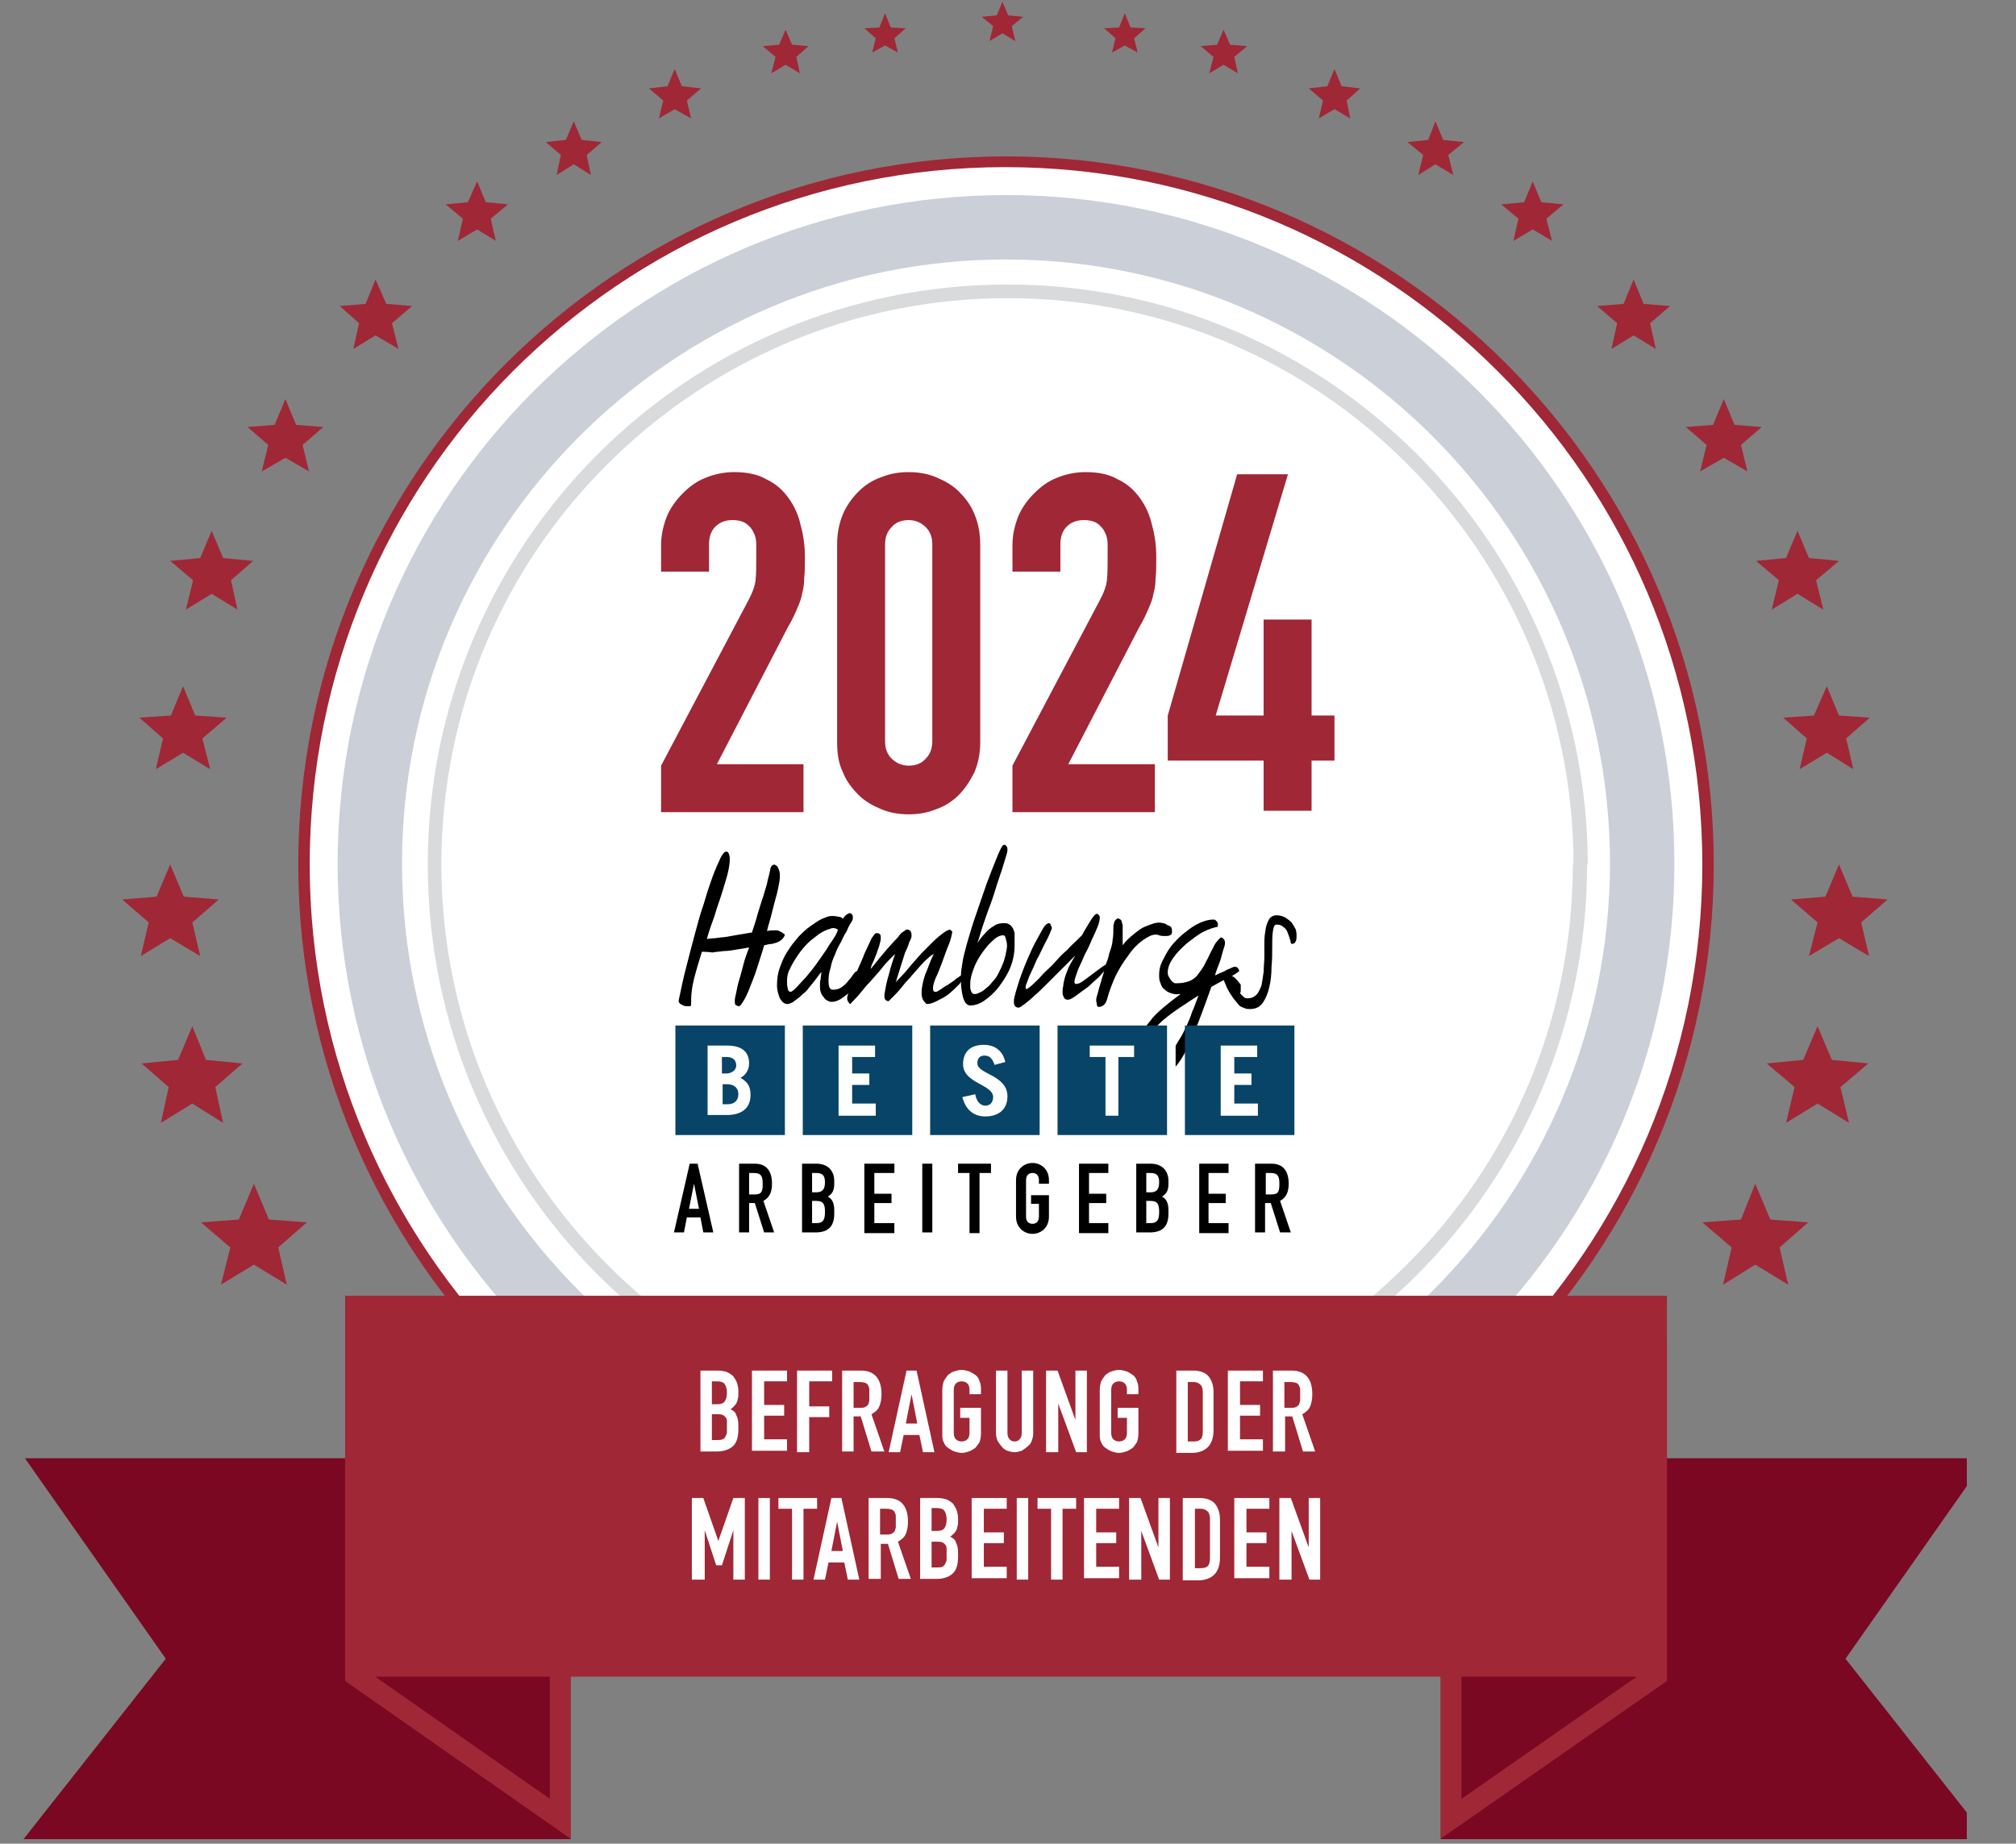 <svg width="164" height="150" viewBox="0 0 164 150" fill="none" xmlns="http://www.w3.org/2000/svg">
<rect x="0" y="0" width="164" height="150" fill="#808080" stroke="none"/>
<g clip-path="url(#clip0_4367_2044)">
<path d="M138.946 70.33C138.946 101.899 113.39 127.47 81.838 127.47C50.286 127.47 24.728 101.899 24.728 70.33C24.728 38.76 50.286 13.189 81.838 13.189C113.332 13.131 138.946 38.76 138.946 70.33Z" fill="white"/>
<path d="M138.482 70.33C138.482 85.999 132.136 100.152 121.89 110.403C111.644 120.654 97.498 127.003 81.838 127.003C66.178 127.003 52.032 120.654 41.786 110.403C31.541 100.152 25.195 85.94 25.195 70.33C25.195 54.72 31.482 40.449 41.727 30.198C51.974 19.947 66.12 13.598 81.78 13.598C97.44 13.598 111.586 19.947 121.832 30.198C132.136 40.449 138.482 54.662 138.482 70.33H139.413C139.413 38.527 113.623 12.725 81.838 12.725C50.053 12.725 24.263 38.527 24.263 70.33C24.263 102.132 50.053 127.936 81.838 127.936C113.623 127.936 139.413 102.132 139.413 70.33H138.482Z" fill="#A02736"/>
<path d="M81.839 15.87C51.858 15.87 27.466 40.275 27.466 70.272C27.466 100.269 51.858 124.674 81.839 124.674C111.819 124.674 136.212 100.269 136.212 70.272C136.212 40.275 111.819 15.87 81.839 15.87ZM81.839 119.431C54.768 119.431 32.704 97.415 32.704 70.272C32.704 43.187 54.71 21.111 81.839 21.111C108.908 21.111 130.972 43.129 130.972 70.272C130.913 97.415 108.908 119.431 81.839 119.431Z" fill="#CBCFD8"/>
<path d="M81.955 23.15C55.874 23.15 34.8 44.294 34.8 70.33C34.8 96.424 55.933 117.51 81.955 117.51C108.035 117.51 129.109 96.366 129.109 70.33H127.945C127.945 83.028 122.822 94.561 114.439 102.89C106.114 111.277 94.645 116.403 81.955 116.403C69.264 116.403 57.737 111.277 49.413 102.89C41.087 94.561 35.906 83.028 35.906 70.33C35.906 57.632 41.03 46.099 49.413 37.77C57.737 29.441 69.264 24.258 81.955 24.258C94.645 24.258 106.172 29.383 114.497 37.77C122.822 46.099 128.003 57.632 128.003 70.33H129.167C129.109 44.294 107.976 23.15 81.955 23.15Z" fill="#D9DADB"/>
<path d="M118.048 119.489V148.787H159.963L149.077 134.983L159.963 119.489H118.048Z" fill="#7A0822"/>
<path d="M159.963 148.787L149.077 134.983L159.963 119.489H118.048V148.787H159.963Z" stroke="#7A0822" stroke-width="1.691"/>
<path d="M134.755 136.323V110.637L118.048 121.762V147.973L134.755 136.323Z" fill="#7A0822" stroke="#A02736" stroke-width="1.691"/>
<path d="M3.655 148.787L14.541 134.983L3.655 119.489H45.57V148.787H3.655Z" fill="#7A0822" stroke="#7A0822" stroke-width="1.691"/>
<path d="M28.921 136.323V107.025L45.57 118.733V147.448L28.921 136.323Z" fill="#7A0822"/>
<path d="M28.921 136.322V107.025L45.57 118.732V147.972L28.921 136.322Z" stroke="#A02736" stroke-width="1.691"/>
<path d="M134.756 106.268H28.921V135.566H134.756V106.268Z" fill="#A02736" stroke="#A02736" stroke-width="1.691"/>
<path d="M56.981 118.15V111.51H58.377C58.669 111.51 58.959 111.568 59.134 111.627C59.367 111.744 59.542 111.859 59.658 111.977C59.775 112.151 59.891 112.325 59.949 112.5C60.008 112.675 60.065 112.908 60.065 113.141V113.374C60.065 113.549 60.065 113.723 60.008 113.84C60.008 113.956 59.949 114.073 59.891 114.19C59.775 114.364 59.6 114.539 59.425 114.656C59.658 114.772 59.833 114.889 59.891 115.122C60.008 115.355 60.065 115.588 60.065 115.937V116.286C60.065 116.869 59.949 117.335 59.658 117.626C59.367 117.917 58.902 118.092 58.319 118.092H56.981V118.15ZM57.911 112.384V114.247H58.319C58.61 114.247 58.843 114.19 58.959 114.015C59.076 113.84 59.134 113.607 59.134 113.316C59.134 113.024 59.076 112.791 58.959 112.617C58.843 112.442 58.61 112.384 58.319 112.384H57.911ZM57.911 115.063V117.16H58.319C58.494 117.16 58.669 117.16 58.785 117.102C58.902 117.044 58.959 116.985 59.018 116.869C59.076 116.752 59.134 116.636 59.134 116.519V115.588C59.134 115.471 59.076 115.355 59.018 115.296C58.959 115.238 58.843 115.122 58.785 115.122C58.669 115.063 58.552 115.063 58.377 115.063H57.911Z" fill="white"/>
<path d="M61.171 118.15V111.51H64.024V112.384H62.162V114.306H63.791V115.179H62.162V117.102H64.024V118.034H61.171V118.15Z" fill="white"/>
<path d="M64.839 118.15V111.51H67.692V112.384H65.829V114.423H67.459V115.296H65.829V118.15H64.839Z" fill="white"/>
<path d="M68.507 118.15V111.51H70.02C71.126 111.51 71.709 112.151 71.709 113.433C71.709 113.84 71.651 114.131 71.534 114.423C71.418 114.713 71.185 114.889 70.893 115.063L71.941 118.092H70.893L70.02 115.238H69.438V118.092H68.507V118.15ZM69.438 112.442V114.539H69.963C70.137 114.539 70.253 114.539 70.37 114.48C70.486 114.423 70.545 114.364 70.603 114.306C70.661 114.247 70.661 114.131 70.719 113.956V113.024C70.719 112.908 70.661 112.791 70.603 112.675C70.486 112.5 70.253 112.442 69.904 112.442H69.438Z" fill="white"/>
<path d="M72.291 118.15L73.746 111.51H74.561L76.016 118.15H75.085L74.794 116.752H73.513L73.222 118.15H72.291ZM74.619 115.821L74.154 113.433L73.688 115.821H74.619Z" fill="white"/>
<path d="M76.656 113.083C76.656 112.791 76.715 112.558 76.773 112.384C76.889 112.151 77.006 112.034 77.122 111.859C77.297 111.744 77.414 111.627 77.647 111.568C77.821 111.511 78.054 111.452 78.229 111.452C78.403 111.452 78.636 111.511 78.811 111.568C78.986 111.627 79.16 111.744 79.335 111.859C79.509 111.977 79.626 112.151 79.684 112.384C79.801 112.617 79.801 112.85 79.801 113.083V113.433H78.869V113.083C78.869 112.85 78.811 112.675 78.694 112.558C78.578 112.442 78.403 112.384 78.229 112.384C78.054 112.384 77.88 112.442 77.763 112.558C77.647 112.675 77.588 112.85 77.588 113.083V116.578C77.588 116.811 77.647 116.985 77.763 117.102C77.88 117.218 78.054 117.277 78.229 117.277C78.403 117.277 78.578 117.218 78.694 117.102C78.811 116.985 78.869 116.811 78.869 116.578V115.355H78.113V114.539H79.801V116.636C79.801 116.927 79.742 117.16 79.684 117.335C79.568 117.51 79.451 117.684 79.335 117.801C79.16 117.917 78.986 118.034 78.811 118.092C78.636 118.15 78.403 118.208 78.229 118.208C78.054 118.208 77.821 118.15 77.647 118.092C77.472 118.034 77.297 117.917 77.122 117.801C76.948 117.684 76.832 117.51 76.773 117.335C76.656 117.16 76.656 116.869 76.656 116.636V113.083Z" fill="white"/>
<path d="M84.05 111.51V116.636C84.05 116.869 83.992 117.044 83.934 117.218C83.876 117.393 83.76 117.568 83.584 117.684C83.468 117.801 83.294 117.917 83.118 118.034C82.944 118.092 82.711 118.15 82.536 118.15C82.304 118.15 82.129 118.092 81.955 118.034C81.78 117.975 81.606 117.859 81.489 117.684C81.373 117.568 81.256 117.393 81.14 117.218C81.081 117.044 81.023 116.811 81.023 116.636V111.51H81.955V116.578C81.955 116.811 82.013 116.985 82.129 117.102C82.246 117.218 82.362 117.277 82.536 117.277C82.711 117.277 82.828 117.218 82.944 117.102C83.061 116.985 83.118 116.811 83.118 116.578V111.51H84.05Z" fill="white"/>
<path d="M85.098 118.15V111.51H86.03L87.485 115.529V111.51H88.416V118.15H87.543L86.088 114.19V118.15H85.098Z" fill="white"/>
<path d="M89.464 113.083C89.464 112.791 89.523 112.558 89.581 112.384C89.697 112.151 89.814 112.034 89.93 111.859C90.104 111.744 90.221 111.627 90.454 111.568C90.629 111.511 90.862 111.452 91.036 111.452C91.211 111.452 91.444 111.511 91.618 111.568C91.793 111.627 91.968 111.744 92.142 111.859C92.317 111.977 92.433 112.151 92.491 112.384C92.608 112.617 92.608 112.85 92.608 113.083V113.433H91.677V113.083C91.677 112.85 91.618 112.675 91.502 112.558C91.385 112.442 91.211 112.384 91.036 112.384C90.862 112.384 90.686 112.442 90.57 112.558C90.454 112.675 90.396 112.85 90.396 113.083V116.578C90.396 116.811 90.454 116.985 90.57 117.102C90.686 117.218 90.862 117.277 91.036 117.277C91.211 117.277 91.385 117.218 91.502 117.102C91.618 116.985 91.677 116.811 91.677 116.578V115.355H90.919V114.539H92.608V116.636C92.608 116.927 92.55 117.16 92.491 117.335C92.375 117.51 92.258 117.684 92.142 117.801C91.968 117.917 91.793 118.034 91.618 118.092C91.444 118.15 91.211 118.208 91.036 118.208C90.862 118.208 90.629 118.15 90.454 118.092C90.279 118.034 90.104 117.917 89.93 117.801C89.756 117.684 89.639 117.51 89.581 117.335C89.464 117.16 89.464 116.869 89.464 116.636V113.083Z" fill="white"/>
<path d="M95.693 118.209V111.51H97.091C97.614 111.51 98.08 111.685 98.313 111.976C98.546 112.267 98.72 112.675 98.72 113.258V116.344C98.72 116.986 98.546 117.452 98.254 117.742C97.964 118.033 97.498 118.209 96.974 118.209H95.693ZM96.625 112.442V117.276H97.091C97.382 117.276 97.557 117.219 97.673 117.102C97.79 116.986 97.847 116.753 97.847 116.461V113.258C97.847 113.025 97.79 112.792 97.673 112.675C97.557 112.559 97.382 112.442 97.091 112.442H96.625Z" fill="white"/>
<path d="M99.885 118.15V111.51H102.738V112.384H100.874V114.306H102.505V115.179H100.874V117.102H102.738V118.034H99.885V118.15Z" fill="white"/>
<path d="M103.553 118.15V111.51H105.066C106.172 111.51 106.754 112.151 106.754 113.433C106.754 113.84 106.696 114.131 106.58 114.423C106.463 114.713 106.231 114.889 105.939 115.063L106.987 118.092H105.998L105.125 115.238H104.542V118.092H103.553V118.15ZM104.484 112.442V114.539H105.008C105.182 114.539 105.299 114.539 105.415 114.48C105.532 114.423 105.59 114.364 105.648 114.306C105.706 114.247 105.706 114.131 105.765 113.956V113.024C105.765 112.908 105.706 112.791 105.648 112.675C105.532 112.5 105.299 112.442 104.95 112.442H104.484Z" fill="white"/>
<path d="M56.282 128.518V121.878H57.213L58.436 125.372L59.658 121.878H60.59V128.518H59.658V124.499L58.727 127.353H58.261L57.329 124.499V128.518H56.282Z" fill="white"/>
<path d="M62.627 121.878H61.696V128.517H62.627V121.878Z" fill="white"/>
<path d="M64.432 128.518V122.752H63.325V121.878H66.47V122.752H65.363V128.518H64.432Z" fill="white"/>
<path d="M66.178 128.518L67.633 121.878H68.448L69.904 128.518H68.972L68.681 127.12H67.4L67.11 128.518H66.178ZM68.565 126.188L68.099 123.8L67.633 126.188H68.565Z" fill="white"/>
<path d="M70.661 128.518V121.878H72.174C73.28 121.878 73.862 122.519 73.862 123.8C73.862 124.208 73.805 124.499 73.688 124.791C73.572 125.081 73.339 125.257 73.047 125.431L74.096 128.46H73.106L72.233 125.605H71.651V128.46H70.661V128.518ZM71.592 122.752V124.848H72.117C72.291 124.848 72.407 124.848 72.524 124.791C72.64 124.732 72.698 124.674 72.757 124.615C72.814 124.558 72.814 124.441 72.873 124.266V123.335C72.873 123.218 72.814 123.102 72.757 122.985C72.64 122.81 72.407 122.752 72.058 122.752H71.592Z" fill="white"/>
<path d="M74.852 128.518V121.878H76.249C76.54 121.878 76.832 121.936 77.006 121.994C77.239 122.111 77.414 122.227 77.53 122.344C77.647 122.519 77.763 122.693 77.821 122.869C77.88 123.043 77.938 123.276 77.938 123.509V123.742C77.938 123.916 77.938 124.091 77.88 124.208C77.88 124.325 77.821 124.441 77.763 124.558C77.647 124.732 77.472 124.907 77.297 125.024C77.53 125.14 77.705 125.257 77.763 125.489C77.88 125.722 77.938 125.955 77.938 126.304V126.654C77.938 127.237 77.821 127.703 77.53 127.994C77.239 128.285 76.773 128.46 76.192 128.46H74.852V128.518ZM75.784 122.693V124.558H76.192C76.482 124.558 76.715 124.499 76.832 124.325C76.948 124.149 77.006 123.916 77.006 123.625C77.006 123.335 76.948 123.102 76.832 122.926C76.715 122.752 76.482 122.693 76.192 122.693H75.784ZM75.784 125.431V127.527H76.192C76.366 127.527 76.54 127.527 76.656 127.47C76.773 127.411 76.832 127.353 76.889 127.237C76.948 127.12 77.006 127.004 77.006 126.887V125.955C77.006 125.838 76.948 125.722 76.889 125.664C76.832 125.605 76.715 125.489 76.656 125.489C76.54 125.431 76.424 125.431 76.249 125.431H75.784Z" fill="white"/>
<path d="M79.043 128.518V121.878H81.896V122.752H80.034V124.674H81.663V125.548H80.034V127.47H81.896V128.402H79.043V128.518Z" fill="white"/>
<path d="M83.643 121.878H82.711V128.517H83.643V121.878Z" fill="white"/>
<path d="M85.505 128.518V122.752H84.4V121.878H87.543V122.752H86.437V128.518H85.505Z" fill="white"/>
<path d="M88.183 128.518V121.878H91.036V122.752H89.174V124.674H90.803V125.548H89.174V127.47H91.036V128.402H88.183V128.518Z" fill="white"/>
<path d="M91.851 128.518V121.878H92.783L94.238 125.897V121.878H95.17V128.518H94.296L92.841 124.558V128.518H91.851Z" fill="white"/>
<path d="M96.217 128.577V121.879H97.614C98.138 121.879 98.604 122.053 98.837 122.345C99.07 122.635 99.245 123.044 99.245 123.625V126.713C99.245 127.353 99.07 127.819 98.779 128.111C98.487 128.402 98.021 128.577 97.498 128.577H96.217ZM97.207 122.752V127.586H97.673C97.964 127.586 98.138 127.528 98.254 127.412C98.371 127.295 98.43 127.062 98.43 126.771V123.568C98.43 123.335 98.371 123.102 98.254 122.985C98.138 122.868 97.964 122.752 97.673 122.752H97.207Z" fill="white"/>
<path d="M100.408 128.518V121.878H103.261V122.752H101.399V124.674H103.028V125.548H101.399V127.47H103.261V128.402H100.408V128.518Z" fill="white"/>
<path d="M104.076 128.518V121.878H105.008L106.463 125.897V121.878H107.395V128.518H106.521L105.066 124.558V128.518H104.076Z" fill="white"/>
<path d="M81.547 0.143L81.081 1.25L79.859 1.366L80.79 2.123L80.499 3.347L81.547 2.706L82.595 3.347L82.304 2.123L83.235 1.366L82.013 1.25L81.547 0.143Z" fill="#A02736"/>
<path d="M91.502 3.696L92.55 4.278L92.258 3.114L93.19 2.298L91.968 2.24L91.502 1.075L91.036 2.24L89.814 2.298L90.745 3.114L90.454 4.278L91.502 3.696Z" fill="#A02736"/>
<path d="M142.789 102.89L145.468 104.521L144.769 101.492L147.097 99.453L144.012 99.22L142.789 96.308L141.625 99.22L138.482 99.453L140.868 101.492L140.17 104.521L142.789 102.89Z" fill="#A02736"/>
<path d="M15.647 89.784L13.086 91.357L13.726 88.445L11.514 86.522L14.484 86.232L15.647 83.494L16.753 86.232L19.722 86.522L17.511 88.445L18.151 91.357L15.647 89.784Z" fill="#A02736"/>
<path d="M20.654 102.89L17.976 104.521L18.733 101.492L16.346 99.453L19.432 99.22L20.654 96.308L21.876 99.22L24.962 99.453L22.633 101.492L23.332 104.521L20.654 102.89Z" fill="#A02736"/>
<path d="M72 3.696L70.952 4.278L71.243 3.114L70.312 2.298L71.534 2.24L72 1.075L72.466 2.24L73.688 2.298L72.757 3.114L73.047 4.278L72 3.696Z" fill="#A02736"/>
<path d="M99.535 5.269L100.7 5.967L100.408 4.628L101.457 3.754L100.059 3.638L99.535 2.415L99.012 3.638L97.673 3.754L98.72 4.628L98.371 5.967L99.535 5.269Z" fill="#A02736"/>
<path d="M108.559 8.88L109.84 9.637L109.548 8.181L110.655 7.191L109.141 7.016L108.559 5.618L107.976 7.016L106.463 7.191L107.627 8.181L107.279 9.637L108.559 8.88Z" fill="#A02736"/>
<path d="M124.685 18.665L126.257 19.598L125.791 17.792L127.187 16.627L125.383 16.452L124.685 14.763L123.986 16.452L122.123 16.627L123.52 17.792L123.112 19.598L124.685 18.665Z" fill="#A02736"/>
<path d="M116.768 13.365L118.223 14.239L117.815 12.608L119.096 11.559L117.408 11.384L116.768 9.87L116.185 11.384L114.497 11.559L115.777 12.608L115.37 14.239L116.768 13.365Z" fill="#A02736"/>
<path d="M132.893 27.286L134.698 28.392L134.232 26.296L135.862 24.898L133.708 24.724L132.893 22.743L132.078 24.724L129.924 24.898L131.554 26.296L131.088 28.392L132.893 27.286Z" fill="#A02736"/>
<path d="M140.228 37.246L142.149 38.353L141.626 36.198L143.314 34.742L141.101 34.566L140.228 32.47L139.355 34.566L137.142 34.742L138.83 36.198L138.307 38.353L140.228 37.246Z" fill="#A02736"/>
<path d="M146.224 48.313L148.32 49.595L147.738 47.206L149.601 45.634L147.156 45.401L146.224 43.187L145.293 45.401L142.848 45.634L144.71 47.206L144.129 49.595L146.224 48.313Z" fill="#A02736"/>
<path d="M148.611 61.243L150.765 62.583L150.183 60.079L152.104 58.39L149.601 58.215L148.611 55.826L147.563 58.215L145.06 58.39L146.981 60.079L146.398 62.583L148.611 61.243Z" fill="#A02736"/>
<path d="M149.601 76.33L152.046 77.786L151.405 75.048L153.559 73.183L150.706 72.951L149.601 70.33L148.495 72.951L145.701 73.183L147.855 75.048L147.156 77.786L149.601 76.33Z" fill="#A02736"/>
<path d="M147.855 89.784L150.416 91.357L149.717 88.445L151.987 86.522L149.018 86.232L147.855 83.494L146.69 86.232L143.721 86.522L145.991 88.445L145.292 91.357L147.855 89.784Z" fill="#A02736"/>
<path d="M63.907 5.269L62.744 5.967L63.092 4.628L62.045 3.754L63.384 3.638L63.907 2.415L64.432 3.638L65.771 3.754L64.781 4.628L65.072 5.967L63.907 5.269Z" fill="#A02736"/>
<path d="M54.884 8.88L53.603 9.637L53.953 8.181L52.789 7.191L54.302 7.016L54.884 5.618L55.467 7.016L57.038 7.191L55.874 8.181L56.223 9.637L54.884 8.88Z" fill="#A02736"/>
<path d="M38.817 18.665L37.245 19.598L37.653 17.792L36.256 16.627L38.06 16.452L38.817 14.763L39.516 16.452L41.32 16.627L39.923 17.792L40.331 19.598L38.817 18.665Z" fill="#A02736"/>
<path d="M46.676 13.365L45.279 14.239L45.628 12.608L44.406 11.559L46.035 11.384L46.676 9.87L47.316 11.384L48.947 11.559L47.724 12.608L48.073 14.239L46.676 13.365Z" fill="#A02736"/>
<path d="M30.55 27.286L28.745 28.392L29.211 26.296L27.64 24.898L29.736 24.724L30.55 22.743L31.424 24.724L33.519 24.898L31.89 26.296L32.413 28.392L30.55 27.286Z" fill="#A02736"/>
<path d="M23.215 37.246L21.294 38.353L21.819 36.198L20.13 34.742L22.342 34.566L23.215 32.47L24.089 34.566L26.301 34.742L24.613 36.198L25.136 38.353L23.215 37.246Z" fill="#A02736"/>
<path d="M17.219 48.313L15.124 49.595L15.706 47.206L13.842 45.634L16.288 45.401L17.219 43.187L18.151 45.401L20.595 45.634L18.791 47.206L19.315 49.595L17.219 48.313Z" fill="#A02736"/>
<path d="M14.891 61.243L12.678 62.583L13.26 60.079L11.339 58.39L13.901 58.215L14.891 55.826L15.88 58.215L18.441 58.39L16.462 60.079L17.102 62.583L14.891 61.243Z" fill="#A02736"/>
<path d="M13.843 76.33L11.456 77.786L12.097 75.048L9.943 73.183L12.737 72.951L13.843 70.33L14.948 72.951L17.801 73.183L15.647 75.048L16.288 77.786L13.843 76.33Z" fill="#A02736"/>
<path d="M105.998 83.668H97.032V92.639H105.998V83.668Z" fill="white"/>
<path d="M57.097 77.436C56.864 78.193 56.631 78.95 56.456 79.649C56.282 80.349 56.223 80.931 56.223 81.397V81.63C56.223 81.688 56.223 81.805 56.166 81.863H55.933C55.816 81.863 55.7 81.863 55.583 81.805C55.467 81.747 55.35 81.688 55.292 81.63C55.234 81.572 55.176 81.455 55.234 81.281C55.408 80.465 55.583 79.592 55.816 78.717C56.049 77.786 56.282 76.912 56.515 76.038C56.748 75.165 56.981 74.29 57.271 73.476C57.504 72.66 57.737 71.961 57.97 71.32C58.203 70.679 58.436 70.214 58.61 69.806C58.785 69.456 58.96 69.282 59.076 69.282C59.193 69.282 59.25 69.34 59.309 69.515C59.367 69.689 59.367 69.806 59.367 69.922C59.367 70.214 59.309 70.621 59.193 71.088C59.076 71.554 58.902 72.077 58.727 72.66C58.553 73.243 58.32 73.825 58.144 74.466C57.911 75.106 57.679 75.747 57.504 76.388C57.679 76.388 57.911 76.329 58.203 76.329C58.494 76.271 58.785 76.271 59.134 76.213C59.483 76.155 59.775 76.097 60.124 76.038C60.474 75.98 60.823 75.922 61.171 75.864C61.346 75.339 61.521 74.815 61.637 74.349C61.812 73.825 61.929 73.359 62.103 72.893C62.219 72.427 62.395 72.02 62.452 71.611C62.569 71.204 62.628 70.912 62.685 70.621C62.744 70.505 62.744 70.446 62.861 70.388C62.918 70.33 63.035 70.33 63.093 70.388C63.209 70.446 63.268 70.505 63.325 70.679C63.384 70.796 63.442 70.971 63.442 71.204C63.442 71.32 63.442 71.554 63.384 71.844C63.325 72.136 63.268 72.485 63.151 72.893C63.035 73.3 62.918 73.766 62.802 74.233C62.685 74.756 62.511 75.222 62.395 75.747C62.685 75.689 62.918 75.689 63.093 75.689C63.209 75.689 63.268 75.689 63.384 75.747C63.442 75.805 63.558 75.805 63.617 75.864C63.675 75.922 63.791 75.98 63.85 76.038C63.791 76.271 63.617 76.445 63.442 76.562C63.268 76.679 63.035 76.737 62.802 76.795C62.628 76.795 62.395 76.854 62.162 76.912C61.987 77.553 61.754 78.193 61.58 78.776C61.404 79.359 61.171 79.882 60.997 80.349C60.823 80.815 60.648 81.164 60.474 81.455C60.298 81.747 60.182 81.863 60.124 81.863C60.008 81.863 59.891 81.805 59.833 81.747C59.775 81.688 59.775 81.572 59.775 81.397C59.775 81.222 59.833 81.048 59.891 80.756C59.949 80.465 60.008 80.115 60.124 79.766C60.241 79.359 60.357 78.95 60.474 78.484C60.59 78.019 60.764 77.553 60.939 77.087C60.59 77.145 60.241 77.203 59.891 77.261C59.542 77.32 59.193 77.378 58.843 77.378C58.494 77.436 58.203 77.436 57.97 77.494C57.504 77.436 57.271 77.436 57.097 77.436Z" fill="black"/>
<path d="M64.024 79.824C64.024 80.057 64.024 80.232 64.083 80.406C64.083 80.582 64.199 80.698 64.316 80.698C64.373 80.698 64.549 80.582 64.781 80.349C65.013 80.116 65.246 79.824 65.538 79.533C65.829 79.183 66.12 78.834 66.411 78.427C66.703 78.018 66.993 77.611 67.226 77.261C67.459 76.854 67.692 76.562 67.866 76.271C68.041 75.98 68.158 75.747 68.158 75.63C67.983 75.513 67.75 75.456 67.517 75.572C67.226 75.63 66.934 75.805 66.644 75.98C66.353 76.213 66.004 76.446 65.712 76.737C65.421 77.028 65.13 77.378 64.898 77.727C64.665 78.077 64.432 78.427 64.257 78.834C64.083 79.126 64.024 79.474 64.024 79.824ZM70.02 79.3C70.02 79.533 69.963 79.766 69.787 79.999C69.613 80.232 69.438 80.523 69.147 80.698C68.914 80.931 68.624 81.106 68.391 81.28C68.099 81.455 67.866 81.513 67.633 81.513C67.517 81.513 67.4 81.455 67.284 81.396C67.167 81.339 67.051 81.222 66.993 81.106C66.877 80.989 66.819 80.873 66.76 80.698C66.703 80.523 66.703 80.406 66.703 80.232C66.703 79.999 66.703 79.824 66.76 79.65C66.76 79.474 66.819 79.241 66.819 79.067C66.47 79.533 66.12 79.999 65.771 80.406C65.654 80.582 65.479 80.756 65.305 80.873C65.13 81.048 65.013 81.163 64.839 81.28C64.665 81.396 64.549 81.513 64.432 81.572C64.316 81.629 64.14 81.688 64.083 81.688C63.791 81.688 63.617 81.513 63.442 81.222C63.325 80.931 63.209 80.582 63.209 80.173C63.209 79.65 63.267 79.183 63.442 78.717C63.617 78.251 63.791 77.785 64.083 77.378C64.316 76.971 64.665 76.562 64.956 76.213C65.305 75.863 65.596 75.572 65.945 75.339C66.294 75.106 66.586 74.873 66.877 74.757C67.167 74.64 67.4 74.524 67.633 74.524C67.808 74.524 67.983 74.524 68.158 74.582C68.332 74.582 68.507 74.64 68.565 74.757C68.624 74.64 68.74 74.524 68.798 74.466C68.856 74.407 68.972 74.349 69.088 74.29C69.205 74.29 69.264 74.349 69.321 74.407C69.38 74.466 69.38 74.582 69.38 74.699C69.38 74.815 69.321 74.932 69.205 75.106C69.088 75.281 68.972 75.513 68.856 75.805C68.681 76.038 68.565 76.329 68.391 76.679C68.216 76.971 68.041 77.319 67.925 77.669C67.75 78.018 67.633 78.368 67.576 78.717C67.459 79.067 67.4 79.416 67.4 79.766C67.4 79.94 67.4 80.116 67.459 80.29C67.517 80.465 67.633 80.523 67.75 80.523C68.041 80.523 68.274 80.465 68.507 80.29C68.74 80.116 68.914 79.94 69.031 79.766C69.205 79.591 69.321 79.416 69.438 79.241C69.554 79.067 69.671 79.009 69.787 79.009L69.904 79.067C70.02 79.183 70.02 79.241 70.02 79.3Z" fill="black"/>
<path d="M77.996 80.116C77.763 80.348 77.472 80.64 77.181 80.873C76.89 81.106 76.54 81.28 76.192 81.455C75.842 81.63 75.609 81.688 75.377 81.688C75.26 81.572 75.144 81.455 75.085 81.339C75.027 81.222 74.969 81.047 74.969 80.814C74.969 80.348 75.085 79.824 75.26 79.3C75.493 78.775 75.667 78.194 75.959 77.611C75.842 77.669 75.667 77.785 75.493 77.961C75.26 78.135 75.027 78.426 74.794 78.659C74.561 78.951 74.271 79.242 74.038 79.533C73.746 79.824 73.513 80.116 73.28 80.407C73.047 80.698 72.814 80.93 72.64 81.106C72.466 81.28 72.35 81.397 72.291 81.455C72.233 81.455 72.174 81.455 72.117 81.397C72.058 81.397 72 81.339 72 81.28C71.942 81.222 71.942 81.106 71.942 80.989C71.942 80.873 72 80.64 72.058 80.29C72.117 79.941 72.233 79.533 72.35 79.125C72.466 78.659 72.64 78.135 72.814 77.611C72.698 77.728 72.524 77.902 72.291 78.135C72.058 78.368 71.825 78.659 71.592 78.951C71.359 79.242 71.069 79.533 70.777 79.883C70.486 80.174 70.253 80.464 70.02 80.756C69.787 81.047 69.613 81.222 69.438 81.397C69.264 81.572 69.205 81.688 69.147 81.688C69.089 81.63 69.031 81.572 68.972 81.455C68.915 81.339 68.915 81.28 68.915 81.164C68.915 81.106 68.972 80.989 69.031 80.698C69.147 80.464 69.264 80.174 69.38 79.824C69.497 79.475 69.671 79.125 69.846 78.718C70.02 78.309 70.196 77.961 70.312 77.611C70.486 77.262 70.603 76.97 70.719 76.737C70.836 76.504 70.893 76.329 70.952 76.271C71.01 76.213 71.069 76.096 71.126 76.039C71.185 75.922 71.243 75.922 71.359 75.922C71.418 75.922 71.476 75.922 71.534 75.98C71.651 76.039 71.651 76.155 71.651 76.329C71.651 76.504 71.592 76.679 71.534 76.912C71.476 77.145 71.359 77.378 71.302 77.611C71.185 77.844 71.126 78.076 71.01 78.309C70.893 78.542 70.836 78.718 70.836 78.834C71.302 78.251 71.767 77.669 72.174 77.203C72.35 77.028 72.524 76.796 72.698 76.62C72.873 76.446 73.047 76.271 73.164 76.096C73.28 75.922 73.456 75.805 73.572 75.747C73.688 75.63 73.746 75.63 73.805 75.63C73.921 75.63 74.038 75.689 74.096 75.805C74.154 75.922 74.154 76.039 74.154 76.096C74.154 76.155 74.154 76.271 74.096 76.387C74.038 76.504 74.038 76.562 73.979 76.62C73.921 76.853 73.805 77.145 73.63 77.495C73.513 77.844 73.397 78.251 73.28 78.601C73.164 79.008 72.99 79.475 72.873 79.941C72.931 79.824 73.106 79.65 73.339 79.417C73.572 79.184 73.805 78.892 74.096 78.542C74.387 78.194 74.678 77.902 74.969 77.552C75.318 77.203 75.609 76.912 75.9 76.62C76.192 76.329 76.483 76.096 76.715 75.922C76.948 75.747 77.181 75.63 77.298 75.63L77.472 75.805C77.414 76.096 77.355 76.446 77.181 76.853C77.006 77.262 76.832 77.785 76.657 78.251C76.483 78.718 76.308 79.184 76.133 79.533C75.959 79.941 75.9 80.231 75.9 80.348C75.9 80.464 75.9 80.581 75.959 80.64C76.017 80.698 76.075 80.698 76.133 80.698C76.192 80.698 76.308 80.64 76.483 80.523C76.657 80.407 76.89 80.231 77.123 80.116C77.355 79.941 77.588 79.824 77.763 79.65C77.996 79.475 78.113 79.417 78.171 79.358L78.287 79.533C78.287 79.65 78.229 79.883 77.996 80.116Z" fill="black"/>
<path d="M81.606 76.097C81.373 76.097 81.081 76.213 80.79 76.504C80.499 76.737 80.208 77.087 79.917 77.494C79.626 77.902 79.393 78.31 79.219 78.776C79.043 79.242 78.927 79.649 78.927 80.057V80.29C78.927 80.407 78.927 80.465 78.986 80.581C78.986 80.64 79.043 80.757 79.102 80.814C79.16 80.872 79.219 80.872 79.335 80.872C79.451 80.872 79.568 80.814 79.684 80.757C79.859 80.698 80.034 80.581 80.208 80.407C80.383 80.29 80.557 80.115 80.731 79.882C80.907 79.708 81.081 79.475 81.197 79.242C81.373 78.892 81.547 78.543 81.663 78.193C81.78 77.844 81.838 77.494 81.896 77.203C81.955 76.912 81.896 76.621 81.838 76.446C81.78 76.154 81.722 76.097 81.606 76.097ZM82.536 76.912C82.536 77.553 82.42 78.135 82.188 78.718C81.955 79.299 81.606 79.824 81.256 80.29C80.907 80.757 80.499 81.106 80.091 81.397C79.684 81.688 79.276 81.804 78.927 81.804C78.753 81.804 78.578 81.688 78.462 81.455C78.346 81.222 78.287 80.931 78.229 80.581C78.17 80.232 78.17 79.882 78.17 79.475C78.17 79.067 78.229 78.718 78.287 78.368C78.346 77.96 78.462 77.494 78.636 76.853C78.81 76.271 78.986 75.63 79.219 74.931C79.451 74.232 79.684 73.592 79.917 72.893C80.15 72.194 80.383 71.553 80.615 70.971C80.848 70.388 81.023 69.922 81.197 69.515C81.373 69.107 81.489 68.874 81.606 68.758C81.663 68.758 81.722 68.699 81.78 68.758C81.838 68.758 81.838 68.816 81.896 68.874C81.955 68.932 81.955 69.049 81.955 69.165C81.955 69.281 81.896 69.515 81.78 69.864C81.663 70.214 81.547 70.68 81.373 71.146C81.197 71.67 81.023 72.194 80.848 72.776C80.674 73.359 80.441 73.883 80.267 74.407C80.091 74.931 79.917 75.397 79.801 75.805C79.684 76.213 79.568 76.563 79.509 76.737C79.684 76.446 79.917 76.154 80.15 75.921C80.324 75.688 80.557 75.514 80.848 75.339C81.081 75.164 81.373 75.106 81.663 75.106C81.78 75.106 81.896 75.106 82.013 75.164C82.129 75.222 82.246 75.281 82.304 75.397C82.42 75.514 82.478 75.688 82.536 75.921V76.912Z" fill="black"/>
<path d="M89.93 78.892C89.756 79.067 89.581 79.3 89.406 79.474C89.174 79.707 88.941 79.882 88.708 80.115C88.475 80.349 88.183 80.523 87.951 80.698C87.718 80.872 87.485 81.048 87.31 81.164C87.136 81.28 86.961 81.338 86.844 81.338C86.728 81.338 86.611 81.28 86.554 81.164C86.495 81.048 86.437 80.931 86.437 80.756C86.437 80.582 86.437 80.406 86.495 80.232C86.495 80.057 86.554 79.824 86.611 79.591C86.67 79.358 86.787 79.067 86.903 78.776C87.019 78.484 87.252 78.135 87.485 77.727C87.369 77.844 85.505 79.707 85.156 80.057C84.807 80.406 84.516 80.698 84.167 80.989C83.876 81.28 83.584 81.513 83.352 81.688C83.118 81.862 82.944 81.979 82.886 81.979C82.711 81.979 82.595 81.921 82.536 81.805C82.478 81.688 82.478 81.572 82.478 81.455C82.478 81.28 82.536 81.048 82.653 80.639C82.769 80.29 82.886 79.824 83.061 79.358C83.235 78.892 83.41 78.426 83.643 77.902C83.876 77.378 84.05 76.97 84.283 76.562C84.516 76.155 84.69 75.805 84.865 75.513C85.04 75.222 85.215 75.106 85.331 75.106L85.448 75.165C85.448 75.222 85.505 75.281 85.505 75.339C85.564 75.397 85.564 75.456 85.564 75.513C85.564 75.572 85.505 75.689 85.389 75.979C85.273 76.271 85.098 76.562 84.923 76.912C84.749 77.261 84.574 77.668 84.341 78.077C84.167 78.484 83.993 78.892 83.817 79.241C83.643 79.591 83.584 79.882 83.468 80.115C83.41 80.349 83.41 80.465 83.527 80.465C83.584 80.465 83.701 80.349 83.934 80.173C84.167 79.94 84.457 79.707 84.749 79.358C85.04 79.009 85.448 78.717 85.797 78.31C86.147 77.902 86.495 77.552 86.844 77.261C87.136 76.912 87.427 76.679 87.659 76.445C87.892 76.213 88.009 76.096 88.009 76.096C88.068 76.038 88.125 75.863 88.242 75.689C88.358 75.513 88.475 75.281 88.591 75.106C88.708 74.932 88.824 74.699 88.941 74.582C89.057 74.407 89.174 74.349 89.231 74.349C89.29 74.349 89.348 74.407 89.406 74.466C89.464 74.523 89.464 74.64 89.464 74.699C89.464 74.873 89.406 75.106 89.29 75.397C89.174 75.689 88.998 76.096 88.824 76.445C88.649 76.854 88.475 77.261 88.242 77.668C88.068 78.077 87.892 78.484 87.718 78.834C87.602 79.183 87.485 79.474 87.427 79.707C87.369 79.94 87.427 80.057 87.543 80.057C87.659 80.057 87.835 79.999 88.009 79.882C88.183 79.766 88.416 79.591 88.649 79.416C88.882 79.241 89.115 79.067 89.348 78.892C89.581 78.717 89.814 78.543 90.046 78.426L90.221 78.601C90.163 78.601 90.046 78.717 89.93 78.892Z" fill="black"/>
<path d="M95.344 75.805C95.344 75.98 95.286 76.038 95.17 76.097C95.053 76.154 94.937 76.154 94.762 76.154C94.588 76.154 94.471 76.154 94.296 76.097C94.179 76.038 94.063 76.038 94.005 76.038C93.715 76.038 93.365 76.213 92.957 76.504C92.55 76.796 92.142 77.203 91.793 77.727C91.385 78.252 91.036 78.834 90.745 79.416C90.454 80.057 90.221 80.698 90.046 81.338C89.989 81.513 89.93 81.63 89.814 81.746C89.697 81.863 89.523 81.921 89.406 81.921C89.29 81.921 89.231 81.863 89.231 81.746C89.231 81.63 89.174 81.513 89.174 81.397C89.174 81.338 89.174 81.222 89.231 81.047C89.29 80.873 89.348 80.64 89.406 80.407C89.464 80.174 89.581 79.882 89.639 79.591C89.756 79.299 89.814 79.008 89.872 78.775C89.93 78.485 90.046 78.252 90.104 78.076C90.163 77.843 90.221 77.727 90.221 77.61C90.396 77.145 90.512 76.737 90.512 76.446C90.57 76.154 90.57 75.863 90.57 75.63C90.57 75.397 90.57 75.223 90.629 75.106C90.629 74.99 90.745 74.815 90.862 74.757C90.919 74.698 90.978 74.698 91.036 74.757C91.095 74.757 91.152 74.815 91.211 74.874C91.269 74.99 91.269 75.106 91.328 75.281V76.912C91.618 76.504 91.968 76.213 92.258 75.98C92.55 75.747 92.841 75.514 93.132 75.397C93.423 75.281 93.715 75.164 93.948 75.106C94.179 75.048 94.412 75.048 94.588 75.106C94.762 75.106 94.878 75.223 94.995 75.281C95.286 75.339 95.344 75.514 95.344 75.805Z" fill="black"/>
<path d="M97.498 80.989C97.032 81.281 96.508 81.63 95.984 81.979C95.46 82.328 94.995 82.678 94.587 83.028C94.179 83.377 93.831 83.784 93.598 84.193C93.365 84.6 93.19 85.008 93.19 85.474C93.19 85.882 93.249 86.173 93.365 86.465C93.481 86.698 93.714 86.814 94.005 86.814C94.179 86.814 94.296 86.755 94.412 86.698C94.529 86.639 94.704 86.522 94.82 86.348C94.937 86.231 95.053 86.056 95.17 85.882C95.286 85.708 95.344 85.591 95.46 85.416C95.693 84.95 95.926 84.6 96.1 84.309C96.275 84.017 96.392 83.727 96.566 83.377C96.683 83.086 96.858 82.737 96.974 82.328C97.091 82.095 97.265 81.63 97.498 80.989ZM98.837 79.359C99.012 79.3 99.186 79.183 99.361 79.126C99.535 79.067 99.711 78.95 99.826 78.892C100.001 78.834 100.118 78.776 100.234 78.717C100.351 78.659 100.408 78.659 100.467 78.659C100.641 78.659 100.758 78.776 100.816 79.009C100.525 79.242 100.118 79.475 99.768 79.649C99.361 79.824 98.953 80.057 98.546 80.29C98.197 81.281 97.847 82.212 97.498 83.144C97.148 84.017 96.799 84.833 96.45 85.532C96.1 86.231 95.693 86.755 95.286 87.164C94.878 87.571 94.412 87.745 93.947 87.745C93.656 87.745 93.423 87.688 93.249 87.571C93.073 87.454 92.899 87.28 92.841 87.047C92.724 86.814 92.666 86.581 92.608 86.289C92.55 85.998 92.55 85.708 92.55 85.358C92.55 84.95 92.666 84.6 92.841 84.193C93.016 83.784 93.249 83.436 93.598 83.028C93.889 82.62 94.296 82.271 94.704 81.921C95.111 81.572 95.577 81.222 96.043 80.872H95.926C95.693 80.931 95.46 80.872 95.286 80.815C95.053 80.756 94.878 80.639 94.762 80.523C94.587 80.406 94.471 80.232 94.412 79.999C94.296 79.766 94.296 79.592 94.296 79.3C94.296 78.95 94.354 78.601 94.529 78.251C94.704 77.903 94.878 77.553 95.111 77.203C95.344 76.854 95.635 76.562 95.926 76.271C96.217 75.98 96.566 75.746 96.858 75.514C97.207 75.281 97.498 75.106 97.847 74.99C98.138 74.873 98.43 74.815 98.72 74.815C98.837 74.815 98.895 74.873 98.953 74.932C99.012 74.99 99.012 75.048 99.07 75.106V75.398C98.779 75.456 98.371 75.572 97.905 75.805C97.44 76.038 97.032 76.388 96.566 76.737C96.159 77.087 95.752 77.494 95.46 77.903C95.17 78.31 94.995 78.717 94.995 79.126C94.995 79.183 94.995 79.3 95.053 79.416C95.111 79.533 95.17 79.592 95.227 79.708C95.286 79.766 95.344 79.882 95.46 79.94C95.519 79.999 95.635 79.999 95.693 79.999C96.1 79.999 96.45 79.94 96.741 79.824C97.032 79.708 97.265 79.533 97.44 79.3C97.614 79.067 97.79 78.834 97.964 78.543C98.08 78.251 98.254 78.019 98.371 77.727C98.487 77.436 98.662 77.203 98.779 76.912C98.895 76.679 99.128 76.445 99.302 76.271C99.419 76.271 99.478 76.329 99.535 76.388C99.594 76.445 99.652 76.562 99.652 76.679C99.652 76.737 99.652 76.854 99.594 77.028C99.535 77.203 99.478 77.378 99.419 77.611C99.361 77.844 99.302 78.077 99.186 78.368C99.012 78.834 98.895 79.126 98.837 79.359Z" fill="black"/>
<path d="M105.474 76.038C105.474 76.271 105.474 76.446 105.415 76.562C105.358 76.737 105.241 76.795 105.066 76.795L105.008 76.737C105.008 76.621 104.95 76.446 104.892 76.271C104.833 76.096 104.775 75.922 104.717 75.805C104.659 75.63 104.542 75.513 104.367 75.397C104.251 75.281 104.077 75.223 103.844 75.223C103.668 75.223 103.611 75.397 103.553 75.746C103.494 76.096 103.494 76.504 103.494 77.028C103.494 77.552 103.494 78.077 103.437 78.659C103.437 79.241 103.378 79.824 103.261 80.29C103.145 80.815 102.971 81.222 102.738 81.572C102.505 81.921 102.156 82.095 101.69 82.095C101.573 82.095 101.399 82.095 101.283 82.038C101.107 81.979 100.991 81.921 100.874 81.862C100.817 81.805 100.7 81.688 100.525 81.455C100.351 81.28 100.234 81.048 100.059 80.815C99.943 80.582 99.769 80.349 99.711 80.116C99.594 79.882 99.536 79.707 99.536 79.533V79.358C99.652 79.3 99.826 79.241 99.943 79.3C100.059 79.358 100.234 79.416 100.351 79.474C100.467 79.591 100.584 79.65 100.7 79.824C100.817 79.94 100.874 80.057 100.933 80.116V80.523C100.933 80.639 100.933 80.756 100.874 80.815C100.991 80.931 101.05 80.989 101.166 81.106C101.283 81.222 101.399 81.222 101.515 81.222C101.806 81.222 102.039 81.106 102.213 80.931C102.388 80.756 102.505 80.465 102.621 80.173C102.679 79.882 102.738 79.474 102.796 79.067C102.796 78.659 102.854 78.251 102.854 77.844V76.621C102.854 76.213 102.912 75.863 102.971 75.513C103.028 75.223 103.145 74.932 103.261 74.757C103.378 74.582 103.611 74.466 103.844 74.466C104.077 74.466 104.31 74.523 104.542 74.64C104.717 74.757 104.892 74.873 105.066 75.048C105.182 75.223 105.299 75.397 105.415 75.63C105.415 75.689 105.474 75.863 105.474 76.038Z" fill="black"/>
<path d="M56.456 96.308L56.049 98.347H56.864L56.456 96.308ZM56.107 94.677H56.748L58.028 100.269H57.213L56.981 99.046H55.874L55.641 100.269H54.827L56.107 94.677Z" fill="black"/>
<path d="M60.939 97.181H61.404C61.986 97.181 62.045 96.89 62.045 96.308C62.045 95.725 61.929 95.434 61.346 95.434H60.939V97.181ZM60.124 94.677H61.404C62.336 94.677 62.802 95.259 62.802 96.308C62.802 96.948 62.627 97.414 62.103 97.706L62.976 100.269H62.162L61.404 97.88H60.939V100.269H60.124V94.677Z" fill="black"/>
<path d="M66.062 99.512H66.411C67.051 99.512 67.11 99.103 67.11 98.579C67.11 97.997 66.993 97.706 66.411 97.706H66.062V99.512ZM66.062 97.007H66.411C66.934 97.007 67.11 96.715 67.11 96.191C67.11 95.667 66.934 95.434 66.411 95.434H66.062V97.007ZM65.246 94.677H66.411C67.459 94.677 67.866 95.376 67.866 96.075V96.308C67.866 96.89 67.692 97.124 67.343 97.356C67.692 97.531 67.866 97.88 67.866 98.463V98.754C67.866 99.745 67.4 100.269 66.353 100.269H65.246V94.677Z" fill="black"/>
<path d="M70.312 94.677H72.757V95.434H71.126V97.123H72.524V97.881H71.126V99.511H72.757V100.327H70.312V94.677Z" fill="black"/>
<path d="M75.842 94.677H75.027V100.269H75.842V94.677Z" fill="black"/>
<path d="M78.869 95.434H77.938V94.677H80.615V95.434H79.684V100.327H78.869V95.434Z" fill="black"/>
<path d="M82.653 96.016C82.653 95.084 83.352 94.619 83.993 94.619C84.633 94.619 85.331 95.084 85.331 96.016V96.308H84.516V96.016C84.516 95.609 84.283 95.434 83.993 95.434C83.701 95.434 83.468 95.609 83.468 96.016V98.987C83.468 99.395 83.701 99.57 83.993 99.57C84.283 99.57 84.516 99.395 84.516 98.987V97.939H83.876V97.24H85.331V98.987C85.331 99.92 84.633 100.386 83.993 100.386C83.352 100.386 82.653 99.92 82.653 98.987V96.016Z" fill="black"/>
<path d="M87.776 94.677H90.163V95.434H88.591V97.123H89.989V97.881H88.591V99.511H90.163V100.327H87.776V94.677Z" fill="black"/>
<path d="M93.249 99.512H93.598C94.238 99.512 94.296 99.103 94.296 98.579C94.296 97.997 94.179 97.706 93.598 97.706H93.249V99.512ZM93.249 97.007H93.598C94.121 97.007 94.296 96.715 94.296 96.191C94.296 95.667 94.121 95.434 93.598 95.434H93.249V97.007ZM92.433 94.677H93.598C94.645 94.677 95.053 95.376 95.053 96.075V96.308C95.053 96.89 94.878 97.124 94.529 97.356C94.878 97.531 95.053 97.88 95.053 98.463V98.754C95.053 99.745 94.587 100.269 93.539 100.269H92.433V94.677Z" fill="black"/>
<path d="M97.557 94.677H99.943V95.434H98.313V97.123H99.711V97.881H98.313V99.511H99.943V100.327H97.557V94.677Z" fill="black"/>
<path d="M95.636 83.668H86.67V92.639H95.636V83.668Z" fill="white"/>
<path d="M102.971 97.181H103.436C104.018 97.181 104.077 96.89 104.077 96.308C104.077 95.725 103.96 95.434 103.378 95.434H102.971V97.181ZM102.097 94.677H103.436C104.367 94.677 104.833 95.259 104.833 96.308C104.833 96.948 104.659 97.414 104.134 97.706L105.008 100.269H104.134L103.378 97.88H102.912V100.269H102.097V94.677Z" fill="black"/>
<path d="M63.85 83.435H54.943V92.347H63.85V83.435Z" fill="#074468"/>
<path d="M58.727 89.843H59.193C59.775 89.843 60.065 89.493 60.065 89.027C60.065 88.503 59.716 88.211 59.134 88.211H58.785V89.843H58.727ZM58.727 87.338H59.076C59.542 87.338 59.891 87.047 59.891 86.698C59.891 86.289 59.658 85.999 59.134 85.999H58.727V87.338ZM57.562 85.066H59.134C60.298 85.066 60.939 85.532 60.939 86.522C60.939 86.988 60.706 87.454 60.241 87.688C60.823 88.037 61.055 88.387 61.055 89.086C61.055 90.192 60.298 90.716 59.134 90.716H57.562V85.066Z" fill="white"/>
<path d="M74.212 83.435H65.305V92.347H74.212V83.435Z" fill="#074468"/>
<path d="M68.216 90.774V85.067H71.185V85.998H69.322V87.338H70.719V88.27H69.322V89.784H71.243V90.774H68.216Z" fill="white"/>
<path d="M84.574 83.435H75.667V92.347H84.574V83.435Z" fill="#074468"/>
<path d="M80.907 86.638C80.732 86.115 80.499 85.882 80.092 85.882C79.685 85.882 79.509 86.115 79.509 86.523C79.509 87.396 81.955 87.454 81.955 89.202C81.955 90.192 81.314 90.833 80.15 90.833C79.276 90.833 78.578 90.367 78.287 89.26L79.335 89.027C79.452 89.726 79.859 89.959 80.15 89.959C80.499 89.959 80.79 89.726 80.79 89.26C80.79 88.212 78.346 88.153 78.346 86.581C78.346 85.591 78.927 85.008 80.034 85.008C81.023 85.008 81.606 85.591 81.78 86.406L80.907 86.638Z" fill="white"/>
<path d="M94.937 83.435H86.03V92.347H94.937V83.435Z" fill="#074468"/>
<path d="M92.258 85.067V85.998H90.978V90.774H89.93V85.998H88.649V85.067H92.258Z" fill="white"/>
<path d="M105.299 83.435H96.392V92.347H105.299V83.435Z" fill="#074468"/>
<path d="M99.303 90.774V85.067H102.272V85.998H100.409V87.338H101.806V88.27H100.409V89.784H102.33V90.774H99.303Z" fill="white"/>
<path d="M53.779 66.078V62.292L60.823 48.953C61.171 48.313 61.404 47.73 61.463 47.206C61.521 46.681 61.521 46.099 61.521 45.342V44.293C61.521 43.945 61.463 43.595 61.288 43.303C61.171 43.012 60.939 42.779 60.706 42.604C60.474 42.43 60.065 42.313 59.6 42.313C59.018 42.313 58.553 42.488 58.203 42.837C57.854 43.187 57.678 43.653 57.678 44.293V46.507H53.779V44.352C53.779 43.536 53.953 42.779 54.244 42.023C54.535 41.323 55.001 40.682 55.525 40.158C56.049 39.634 56.631 39.168 57.388 38.876C58.087 38.586 58.902 38.41 59.716 38.41C60.764 38.41 61.637 38.586 62.336 38.993C63.092 39.343 63.675 39.867 64.141 40.508C64.606 41.148 64.956 41.906 65.13 42.721C65.363 43.536 65.479 44.41 65.479 45.342C65.479 45.983 65.479 46.565 65.422 47.031C65.422 47.497 65.363 47.905 65.246 48.313C65.189 48.72 65.013 49.128 64.839 49.536C64.665 49.944 64.432 50.468 64.083 51.05L58.319 62.176H65.363V66.078H53.779Z" fill="#A02736"/>
<path d="M68.099 44.294C68.099 43.362 68.274 42.547 68.565 41.848C68.856 41.148 69.321 40.508 69.846 39.984C70.37 39.459 71.01 39.052 71.708 38.819C72.407 38.527 73.164 38.411 73.921 38.411C74.678 38.411 75.434 38.527 76.133 38.819C76.832 39.11 77.472 39.459 77.996 39.984C78.52 40.508 78.986 41.091 79.276 41.848C79.568 42.547 79.742 43.362 79.742 44.294V60.37C79.742 61.302 79.568 62.118 79.276 62.816C78.927 63.515 78.52 64.155 77.996 64.68C77.472 65.204 76.832 65.612 76.133 65.845C75.434 66.136 74.678 66.253 73.921 66.253C73.164 66.253 72.407 66.136 71.708 65.845C71.01 65.554 70.37 65.204 69.846 64.68C69.321 64.155 68.856 63.574 68.565 62.816C68.216 62.118 68.099 61.302 68.099 60.37V44.294ZM72 60.311C72 60.894 72.174 61.36 72.524 61.709C72.873 62.059 73.339 62.292 73.921 62.292C74.503 62.292 74.968 62.118 75.318 61.709C75.667 61.36 75.842 60.894 75.842 60.311V44.294C75.842 43.712 75.667 43.246 75.318 42.896C74.968 42.547 74.503 42.314 73.921 42.314C73.339 42.314 72.873 42.488 72.524 42.896C72.174 43.246 72 43.712 72 44.294V60.311Z" fill="#A02736"/>
<path d="M82.362 66.078V62.292L89.406 48.953C89.756 48.313 89.989 47.73 90.046 47.206C90.104 46.681 90.104 46.099 90.104 45.342V44.293C90.104 43.945 90.046 43.595 89.872 43.303C89.756 43.012 89.523 42.779 89.29 42.604C89.057 42.43 88.649 42.313 88.183 42.313C87.602 42.313 87.136 42.488 86.787 42.837C86.437 43.187 86.262 43.653 86.262 44.293V46.507H82.362V44.352C82.362 43.536 82.536 42.779 82.828 42.023C83.119 41.323 83.584 40.682 84.109 40.158C84.632 39.634 85.215 39.168 85.971 38.876C86.67 38.586 87.485 38.41 88.299 38.41C89.348 38.41 90.221 38.586 90.919 38.993C91.677 39.343 92.258 39.867 92.724 40.508C93.19 41.148 93.539 41.906 93.715 42.721C93.947 43.536 94.063 44.41 94.063 45.342C94.063 45.983 94.063 46.565 94.005 47.031C94.005 47.497 93.947 47.905 93.831 48.313C93.772 48.72 93.598 49.128 93.423 49.536C93.249 49.944 93.016 50.468 92.666 51.05L86.903 62.176H93.947V66.078H82.362Z" fill="#A02736"/>
<path d="M102.795 65.962V61.884H94.995V58.214L100.641 38.586H104.775L98.896 58.214H102.795V50.409H106.696V58.214H108.559V61.884H106.696V65.962H102.795Z" fill="#A02736"/>
</g>
<defs>
<clipPath id="clip0_4367_2044">
<rect width="160" height="150" fill="white"/>
</clipPath>
</defs>
</svg>
